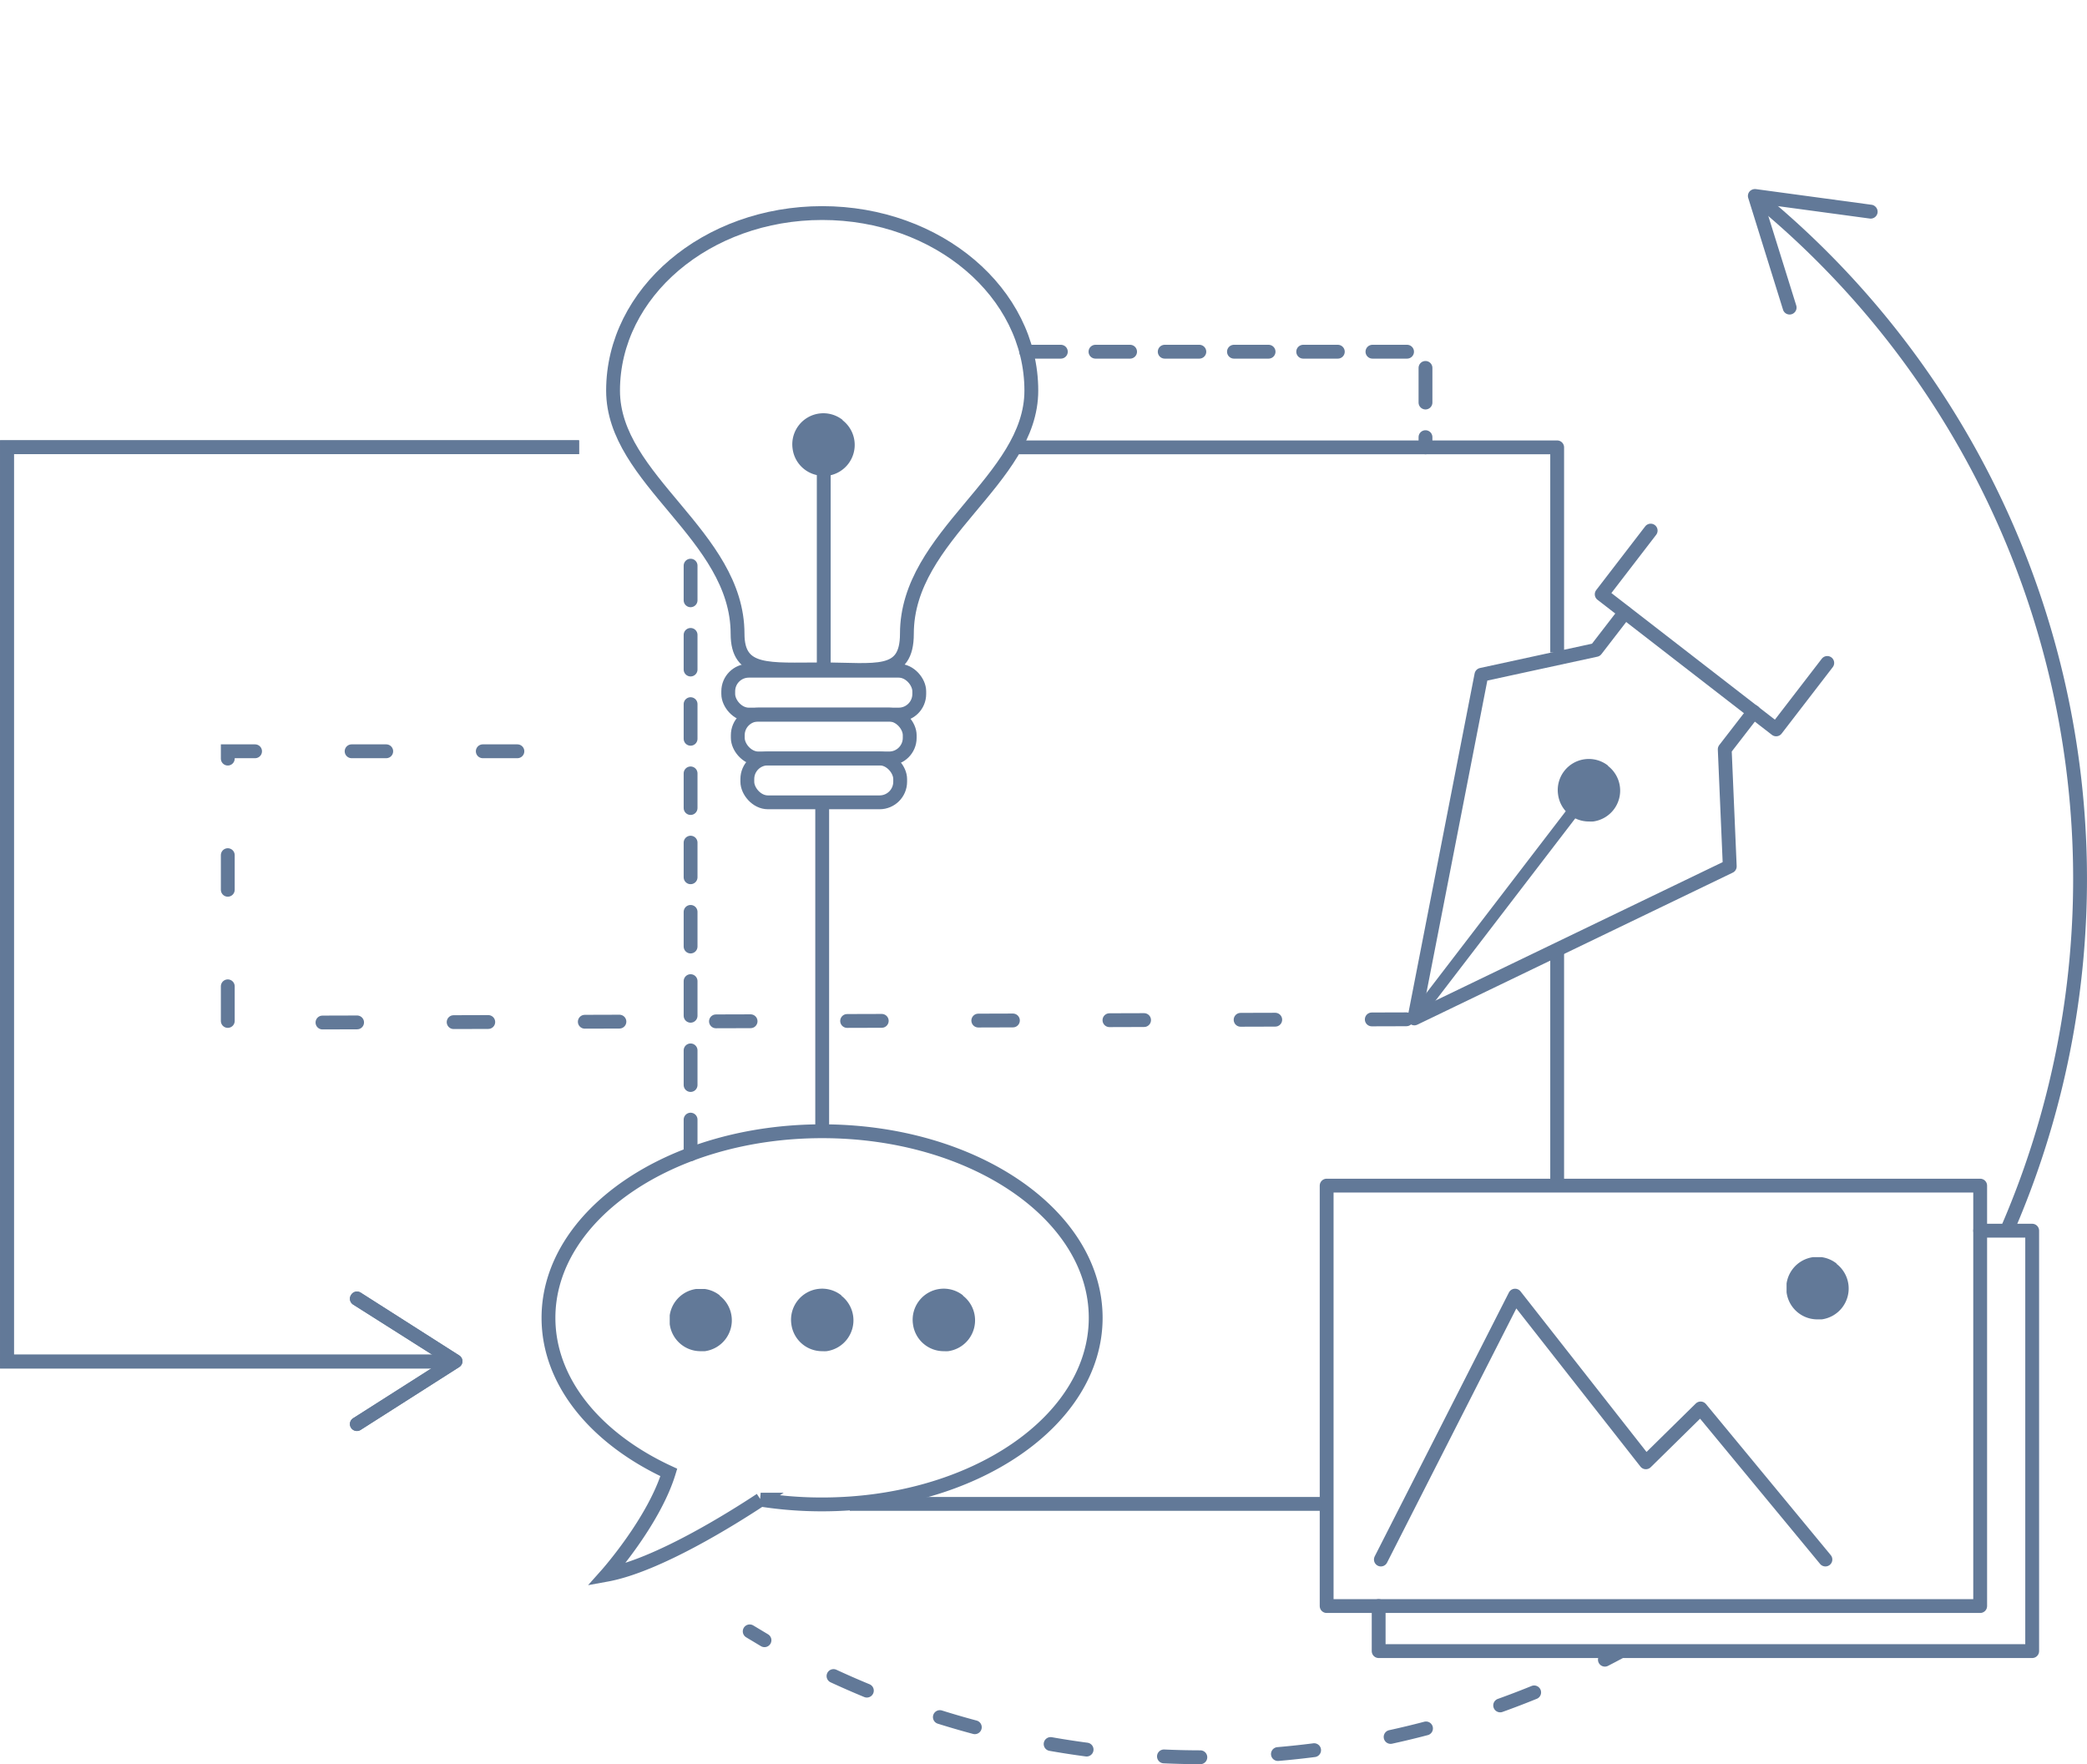 <svg xmlns="http://www.w3.org/2000/svg" xmlns:xlink="http://www.w3.org/1999/xlink" viewBox="0 0 282.11 238.47"><defs><style>.cls-1{fill:#627998;}.cls-10,.cls-11,.cls-2,.cls-3,.cls-4,.cls-5,.cls-6,.cls-7,.cls-9{fill:none;}.cls-10,.cls-11,.cls-2,.cls-3,.cls-4,.cls-5,.cls-6,.cls-7,.cls-8{stroke:#627998;}.cls-10,.cls-11,.cls-2,.cls-3,.cls-6,.cls-7,.cls-8{stroke-miterlimit:10;}.cls-10,.cls-11,.cls-2,.cls-3,.cls-4,.cls-5,.cls-7,.cls-8{stroke-width:1.87px;}.cls-10,.cls-11,.cls-3,.cls-5,.cls-7{stroke-linecap:round;}.cls-3{stroke-dasharray:4.68 4.68;}.cls-4,.cls-5{stroke-linejoin:round;}.cls-6{stroke-width:1.61px;}.cls-7{stroke-dasharray:4.68 13.05;}.cls-8{fill:#d7df23;}.cls-11{stroke-dasharray:4.92 10.5;}</style><symbol id="New_Symbol" data-name="New Symbol" viewBox="0 0 8.41 8.41"><path class="cls-1" d="M6.77.87A4.2,4.2,0,0,0,0,4.75,4.19,4.19,0,0,0,4.2,8.41a5.07,5.07,0,0,0,.55,0,4.21,4.21,0,0,0,2-7.51Z"/></symbol></defs><title>creative</title><g id="Layer_2" data-name="Layer 2"><g id="compass"><polyline class="cls-2" points="60.26 184.04 0.94 184.04 0.94 60.45 78.27 60.45"/><path class="cls-1" d="M47.45,175.05a.93.93,0,0,0,.29,1.29L59.83,184l-12.09,7.7a.93.93,0,0,0-.29,1.29.94.94,0,0,0,1.3.29l13.32-8.49a.93.93,0,0,0,0-1.58l-13.32-8.49a1,1,0,0,0-.51-.14A.93.93,0,0,0,47.45,175.05Z"/><polyline class="cls-3" points="138.72 47.54 192.69 47.54 192.69 60.47"/><line class="cls-3" x1="93.35" y1="156.02" x2="93.35" y2="71.97"/><line class="cls-4" x1="210.49" y1="128.65" x2="210.49" y2="160.26"/><polyline class="cls-4" points="137.19 60.47 210.49 60.47 210.49 88.19"/><line class="cls-4" x1="111.14" y1="152.91" x2="111.14" y2="108.45"/><line class="cls-4" x1="179.33" y1="203.28" x2="114.88" y2="203.28"/><path class="cls-2" d="M111.14,152.91c-20.43,0-37,11.3-37,25.22,0,8.7,6.45,16.36,16.27,20.9C88.36,205.72,82,212.86,82,212.86c6.8-1.24,16.9-7.56,20.82-10.15a53.34,53.34,0,0,0,8.29.64c20.43,0,37-11.29,37-25.22S131.57,152.91,111.14,152.91Z"/><use width="8.41" height="8.41" transform="translate(123.41 174.23)" xlink:href="#New_Symbol"/><use width="8.41" height="8.41" transform="translate(106.97 174.23)" xlink:href="#New_Symbol"/><use width="8.41" height="8.41" transform="translate(90.53 174.23)" xlink:href="#New_Symbol"/><polyline class="cls-5" points="237.06 96.21 233.14 101.28 233.82 117.11 191.19 137.66 200.25 91.21 215.73 87.85 219.64 82.78"/><polyline class="cls-5" points="223.13 71.72 216.51 80.33 240.09 98.59 247 89.61"/><line class="cls-6" x1="214.82" y1="106.84" x2="191.19" y2="137.66"/><polyline class="cls-7" points="190.11 137.78 30.79 138.25 30.79 101.55 78.13 101.55"/><use width="8.41" height="8.41" transform="translate(210.61 102.63)" xlink:href="#New_Symbol"/><path class="cls-2" d="M82.87,52.8c0,12.11,16.83,19.52,16.83,32.87,0,5.42,4.2,4.81,11.44,4.81s11.45,1.12,11.45-4.82c0-13.34,16.82-20.75,16.82-32.86,0-13.24-12.65-24-28.27-24S82.87,39.56,82.87,52.8Z"/><rect class="cls-2" x="98.44" y="90.66" width="25.82" height="5.93" rx="2.78" ry="2.78"/><rect class="cls-2" x="99.73" y="96.59" width="23.24" height="5.93" rx="2.78" ry="2.78"/><rect class="cls-2" x="101.02" y="102.52" width="20.66" height="5.93" rx="2.78" ry="2.78"/><line class="cls-8" x1="111.35" y1="60.99" x2="111.35" y2="90.18"/><use width="8.41" height="8.41" transform="translate(107.14 55.9)" xlink:href="#New_Symbol"/><polyline class="cls-5" points="267.67 166.35 274.7 166.35 274.7 223.18 186.36 223.18 186.36 217.09"/><rect class="cls-5" x="179.33" y="160.26" width="88.34" height="56.83"/><polyline class="cls-5" points="186.66 210.8 204.8 175.13 222.48 197.66 229.88 190.38 246.75 210.8"/><line class="cls-9" x1="179.62" y1="211.47" x2="267.67" y2="211.47"/><polyline class="cls-2" points="60.26 184.04 0.94 184.04 0.94 60.45 78.27 60.45"/><path class="cls-1" d="M47.45,175.05a.93.93,0,0,0,.29,1.29L59.83,184l-12.09,7.7a.93.93,0,0,0-.29,1.29.94.94,0,0,0,1.3.29l13.32-8.49a.93.93,0,0,0,0-1.58l-13.32-8.49a1,1,0,0,0-.51-.14A.93.93,0,0,0,47.45,175.05Z"/><use width="8.41" height="8.41" transform="translate(241.5 169.93)" xlink:href="#New_Symbol"/><path class="cls-4" d="M271.24,166.42a119,119,0,0,0-33-139.11"/><path class="cls-1" d="M253.8,28.74a.94.94,0,0,1-1.06.8l-14.2-1.92,4.27,13.68a.94.94,0,0,1-.62,1.17.93.93,0,0,1-1.17-.61l-4.7-15.09a.93.93,0,0,1,.17-.88,1,1,0,0,1,.85-.33L253,27.68a.89.89,0,0,1,.47.22A.94.94,0,0,1,253.8,28.74Z"/><path class="cls-10" d="M101.34,220.51c.67.41,1.34.8,2,1.2"/><path class="cls-11" d="M112.67,226.55a118.88,118.88,0,0,0,95.42,1.92c1.39-.58,2.77-1.18,4.13-1.81"/><path class="cls-10" d="M216.94,224.34c.69-.35,1.38-.72,2.07-1.09"/><path class="cls-9" d="M46.23,142.08A118.67,118.67,0,0,0,85.44,209"/><path class="cls-9" d="M236.49,25.89A118.59,118.59,0,0,0,43.94,118.77a119.34,119.34,0,0,0,2.29,23.31"/></g></g></svg>